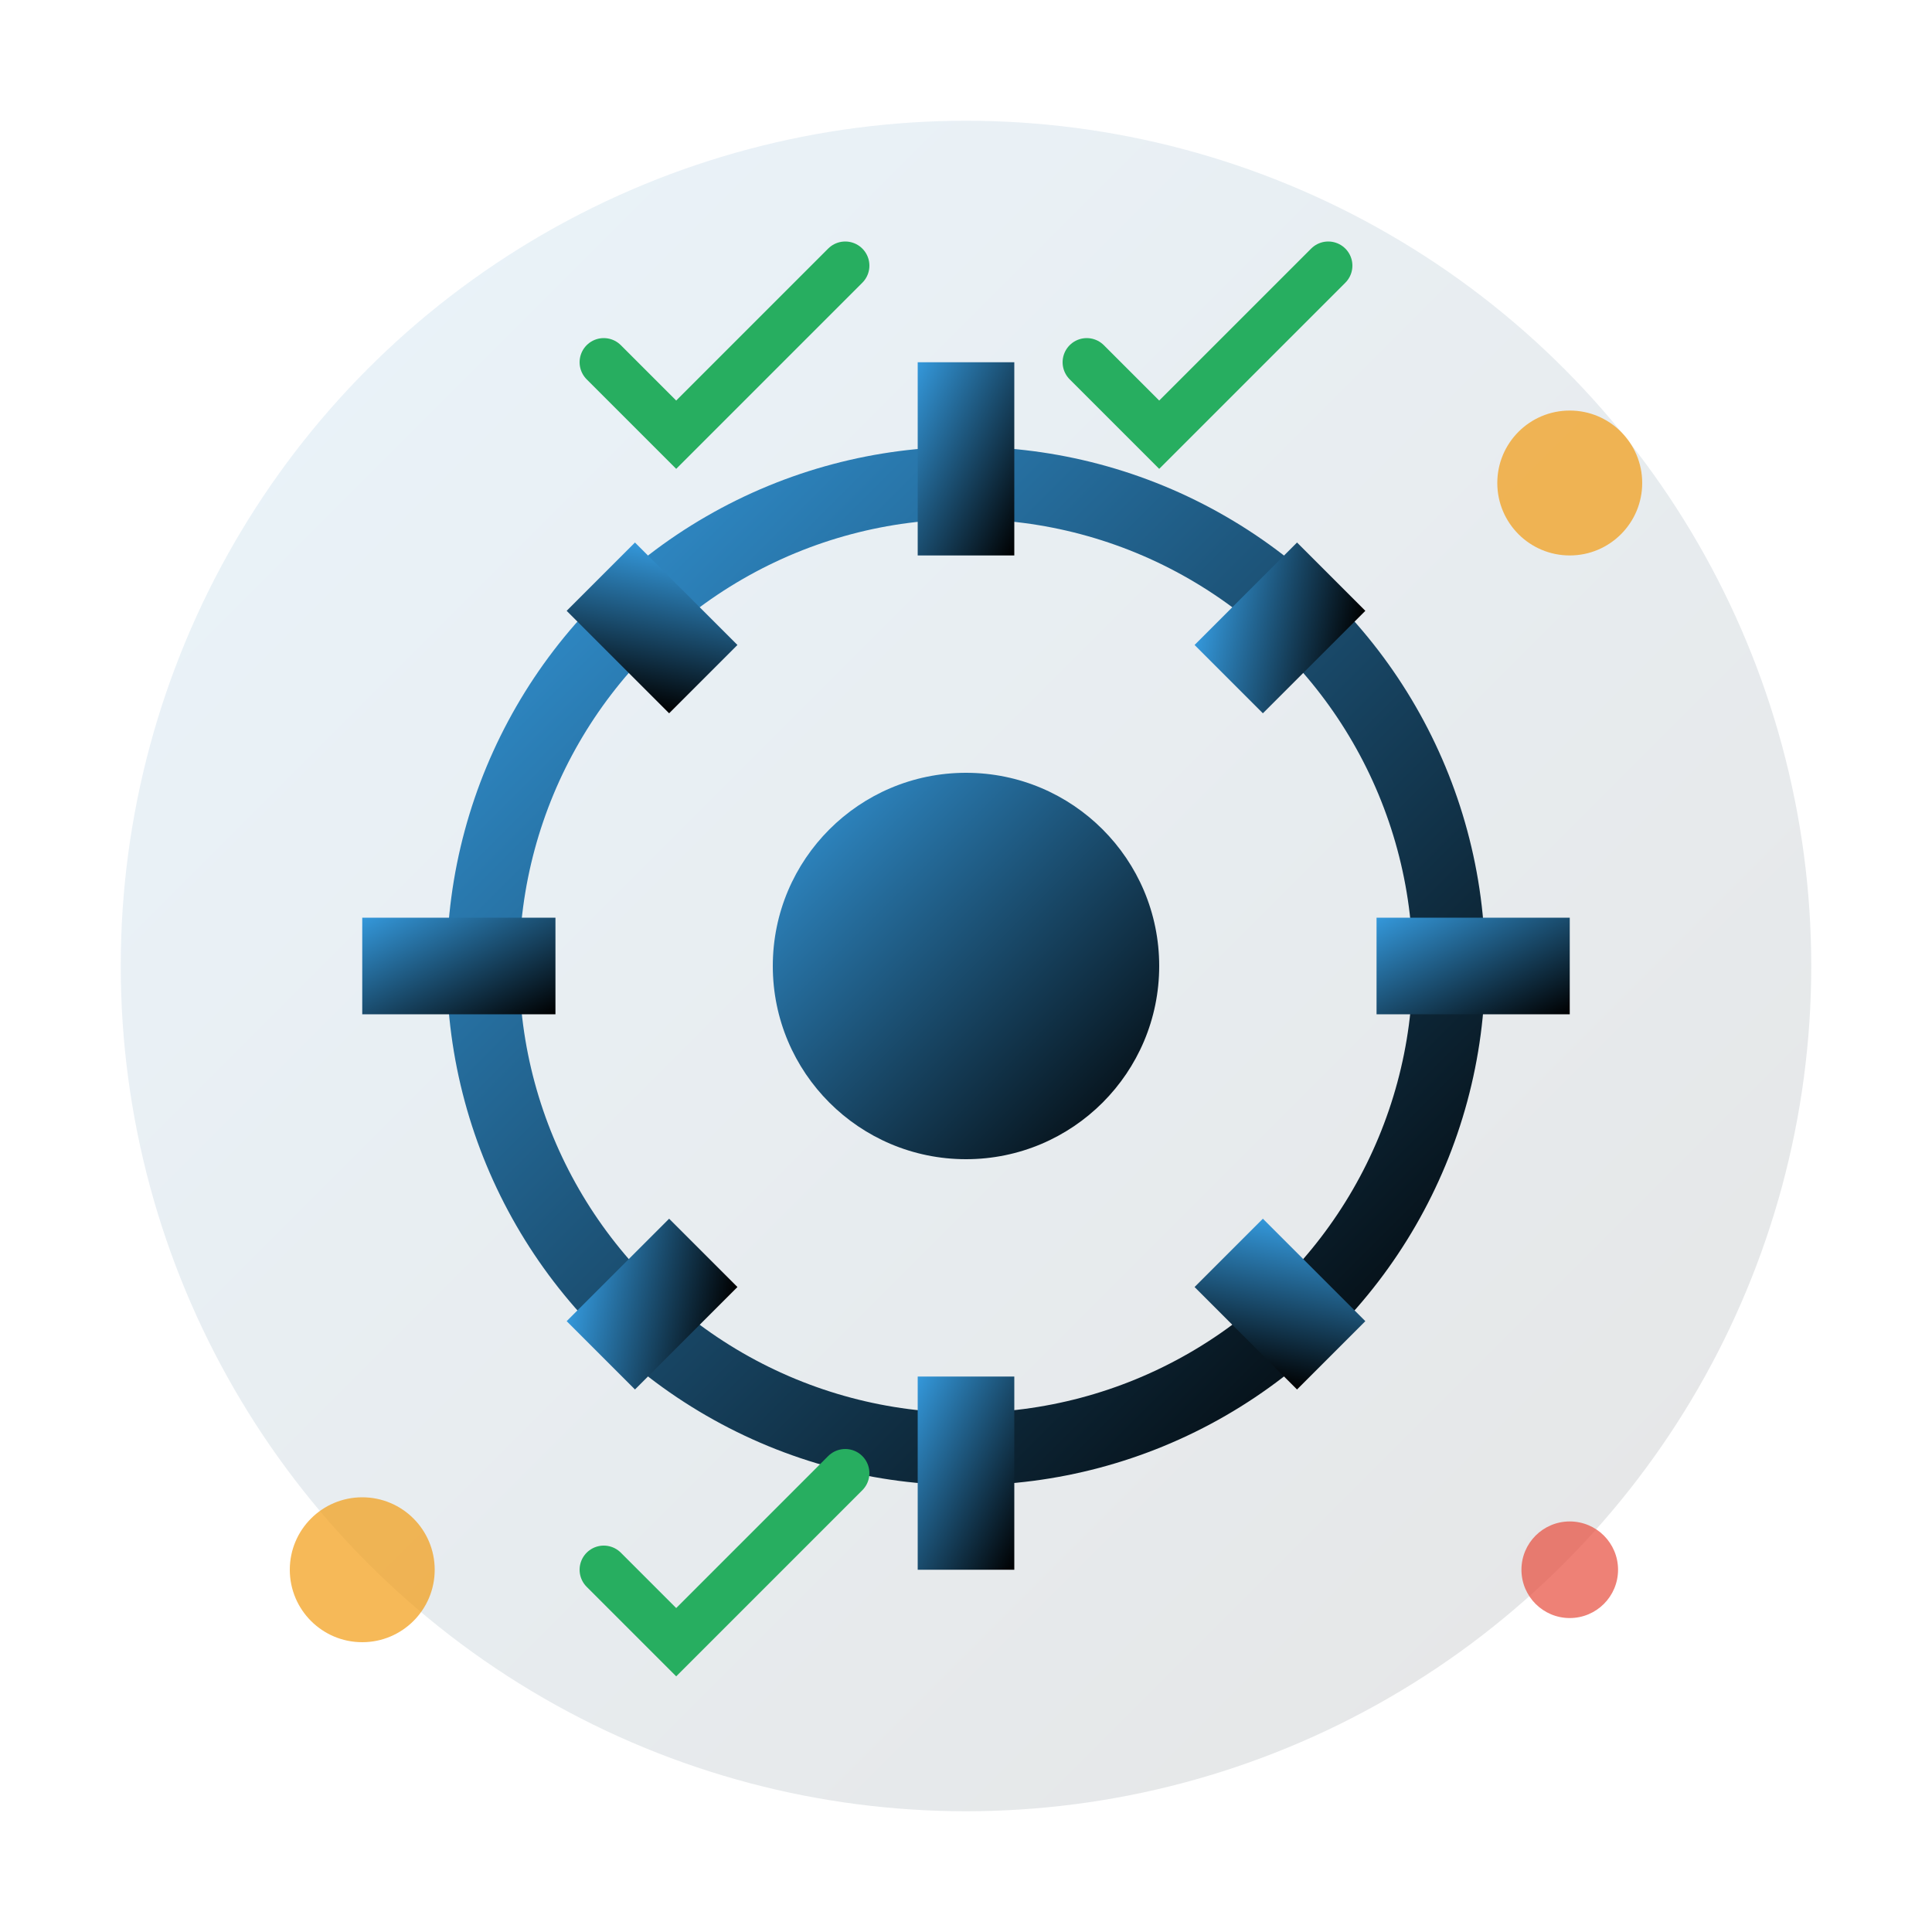 <svg xmlns="http://www.w3.org/2000/svg" width="80" height="80" viewBox="0 0 80 80">
    <defs>
        <linearGradient id="servicesGradient" x1="0%" y1="0%" x2="100%" y2="100%">
            <stop offset="0%" style="stop-color:#3498db;stop-opacity:1" />
            <stop offset="100%" style="stop-color:#000;stop-opacity:1" />
        </linearGradient>
    </defs>
    
    <!-- Background circle -->
    <circle cx="40" cy="40" r="35" fill="url(#servicesGradient)" opacity="0.1"/>
    
    <!-- Main service icon - gear/cog -->
    <circle cx="40" cy="40" r="20" fill="none" stroke="url(#servicesGradient)" stroke-width="3"/>
    <circle cx="40" cy="40" r="8" fill="url(#servicesGradient)"/>
    
    <!-- Gear teeth -->
    <rect x="38" y="15" width="4" height="8" fill="url(#servicesGradient)"/>
    <rect x="38" y="57" width="4" height="8" fill="url(#servicesGradient)"/>
    <rect x="15" y="38" width="8" height="4" fill="url(#servicesGradient)"/>
    <rect x="57" y="38" width="8" height="4" fill="url(#servicesGradient)"/>
    
    <!-- Diagonal teeth -->
    <rect x="24" y="24" width="6" height="4" fill="url(#servicesGradient)" transform="rotate(45 27 26)"/>
    <rect x="50" y="24" width="6" height="4" fill="url(#servicesGradient)" transform="rotate(-45 53 26)"/>
    <rect x="24" y="52" width="6" height="4" fill="url(#servicesGradient)" transform="rotate(-45 27 54)"/>
    <rect x="50" y="52" width="6" height="4" fill="url(#servicesGradient)" transform="rotate(45 53 54)"/>
    
    <!-- Service quality indicators -->
    <path d="M 25 15 L 28 18 L 35 11" stroke="#27ae60" stroke-width="2" fill="none" stroke-linecap="round"/>
    <path d="M 45 15 L 48 18 L 55 11" stroke="#27ae60" stroke-width="2" fill="none" stroke-linecap="round"/>
    <path d="M 25 65 L 28 68 L 35 61" stroke="#27ae60" stroke-width="2" fill="none" stroke-linecap="round"/>
    
    <!-- Decorative elements -->
    <circle cx="65" cy="20" r="3" fill="#f39c12" opacity="0.7"/>
    <circle cx="15" cy="65" r="3" fill="#f39c12" opacity="0.7"/>
    <circle cx="65" cy="65" r="2" fill="#e74c3c" opacity="0.7"/>
</svg>
